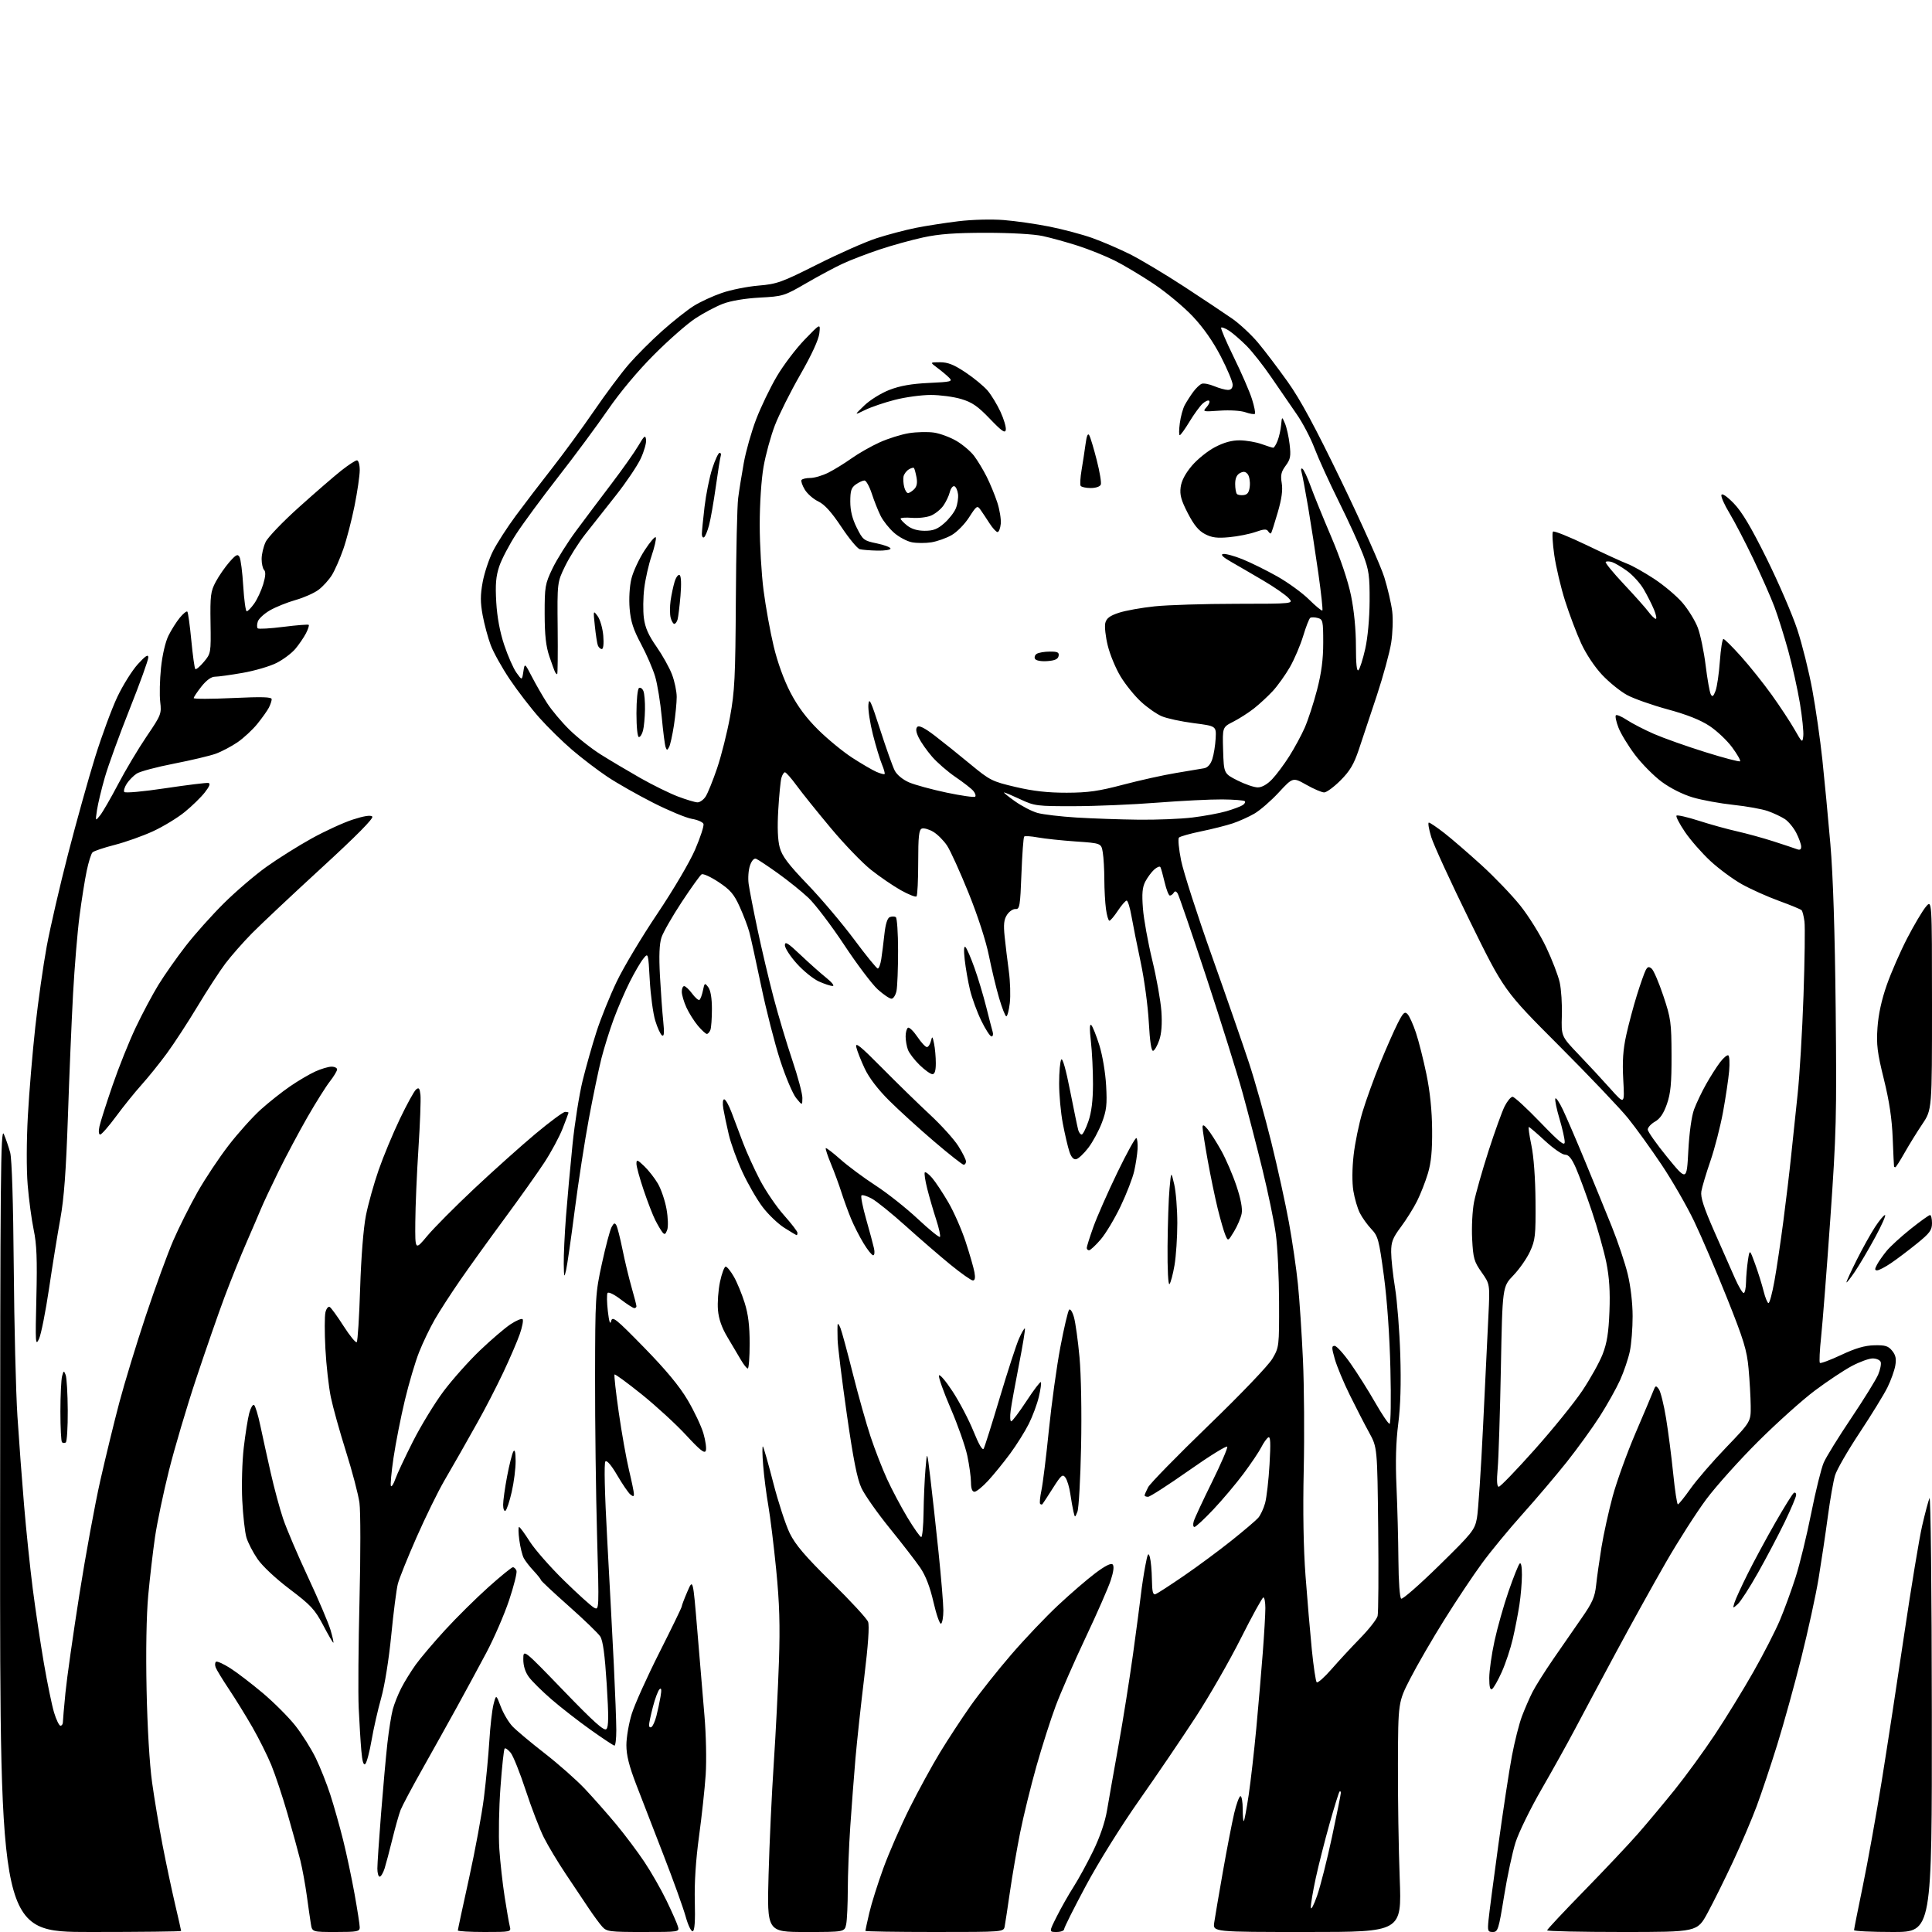 <?xml version="1.0" encoding="UTF-8" standalone="no"?>
<svg 
  version="1.1" 
  xmlns="http://www.w3.org/2000/svg" 
  xmlns:xlink="http://www.w3.org/1999/xlink" 
  xmlns:svg="http://www.w3.org/2000/svg"
  xmlns:rdf="http://www.w3.org/1999/02/22-rdf-syntax-ns#"
  xmlns:cc="http://creativecommons.org/ns#"
  xmlns:dc="http://purl.org/dc/elements/1.1/"
  viewBox="0 0 768 768"
  width="768"
  height="768"
>
<style>svg {background-color: white; }</style>"
<path stroke="none" fill="black" fill-rule="evenodd" d="M36.00,768.00C0.00,768.00 0.00,768.00 0.04,607.75C0.07,467.40 0.26,447.91 1.52,450.81C2.31,452.64 3.45,455.95 4.05,458.18C4.72,460.69 5.26,478.03 5.47,503.86C5.65,526.76 6.31,553.38 6.93,563.00C7.55,572.62 8.74,588.60 9.58,598.50C10.41,608.40 11.96,623.25 13.01,631.50C14.07,639.75 16.05,653.02 17.42,661.00C18.79,668.98 20.62,677.86 21.49,680.75C22.36,683.64 23.51,686.00 24.04,686.00C24.57,686.00 25.00,685.37 25.00,684.61C25.00,683.84 25.46,678.55 26.02,672.86C26.58,667.16 29.06,649.67 31.53,634.00C34.00,618.33 37.76,597.85 39.88,588.50C42.00,579.15 45.40,565.20 47.44,557.50C49.48,549.80 54.22,534.27 57.97,523.00C61.73,511.73 66.65,498.23 68.92,493.02C71.19,487.80 75.52,479.18 78.53,473.86C81.54,468.54 87.11,460.17 90.91,455.26C94.70,450.35 100.44,443.97 103.65,441.07C106.87,438.18 112.11,434.02 115.30,431.84C118.49,429.65 122.99,427.00 125.30,425.95C127.61,424.90 130.51,424.03 131.75,424.02C132.99,424.01 134.00,424.50 134.00,425.11C134.00,425.71 132.72,427.85 131.15,429.86C129.58,431.86 125.55,438.27 122.20,444.10C118.86,449.93 113.70,459.60 110.75,465.60C107.81,471.59 104.65,478.30 103.75,480.50C102.84,482.70 100.23,488.77 97.95,494.00C95.66,499.23 91.77,508.90 89.29,515.50C86.82,522.10 81.74,536.73 77.99,548.00C74.24,559.27 69.37,575.73 67.16,584.56C64.95,593.40 62.45,605.32 61.61,611.06C60.78,616.80 59.57,627.22 58.92,634.20C58.20,642.03 57.95,656.43 58.27,671.70C58.57,686.50 59.45,701.34 60.45,708.50C61.37,715.10 63.25,726.35 64.63,733.50C66.01,740.65 68.24,751.15 69.57,756.84C70.91,762.52 72.00,767.36 72.00,767.59C72.00,767.81 55.80,768.00 36.00,768.00zM133.55,768.00C124.09,768.00 124.09,768.00 123.57,764.75C123.28,762.96 122.55,757.90 121.95,753.50C121.35,749.10 120.19,742.80 119.38,739.50C118.56,736.20 116.28,727.89 114.30,721.03C112.32,714.17 109.41,705.42 107.83,701.59C106.25,697.76 102.87,691.00 100.32,686.56C97.77,682.13 93.59,675.35 91.02,671.50C88.45,667.65 86.06,663.73 85.72,662.78C85.37,661.84 85.45,660.84 85.90,660.56C86.34,660.29 88.86,661.43 91.49,663.10C94.12,664.76 99.95,669.23 104.45,673.01C108.95,676.80 114.80,682.67 117.45,686.04C120.11,689.42 123.73,695.18 125.51,698.84C127.29,702.50 129.91,709.10 131.33,713.50C132.75,717.90 135.04,726.00 136.41,731.50C137.78,737.00 139.82,746.64 140.95,752.92C142.08,759.21 143.00,765.17 143.00,766.17C143.00,767.81 142.03,768.00 133.55,768.00zM192.61,768.00C186.77,768.00 182.00,767.72 182.00,767.38C182.00,767.05 184.00,757.71 186.45,746.63C188.89,735.56 191.56,721.10 192.38,714.50C193.20,707.90 194.16,697.77 194.52,692.00C194.87,686.23 195.62,679.70 196.18,677.51C197.21,673.52 197.21,673.52 199.07,678.41C200.09,681.11 202.18,684.63 203.71,686.25C205.25,687.87 211.00,692.69 216.50,696.96C222.00,701.24 229.21,707.60 232.52,711.12C235.83,714.63 241.39,720.93 244.89,725.13C248.38,729.33 253.45,736.08 256.15,740.13C258.86,744.18 262.81,751.10 264.94,755.50C267.07,759.90 269.11,764.51 269.47,765.75C270.13,768.00 270.13,768.00 255.72,768.00C242.34,768.00 241.17,767.85 239.41,765.90C238.36,764.74 235.93,761.43 234.00,758.54C232.08,755.64 227.97,749.50 224.87,744.89C221.78,740.28 217.87,733.76 216.18,730.40C214.50,727.05 211.25,718.61 208.97,711.65C206.69,704.69 204.00,697.99 203.00,696.75C201.99,695.51 200.91,694.76 200.60,695.07C200.28,695.39 199.53,702.36 198.94,710.57C198.34,718.78 198.14,729.77 198.49,735.00C198.84,740.23 199.79,748.77 200.60,753.98C201.41,759.20 202.33,764.48 202.65,765.73C203.21,767.98 203.14,768.00 192.61,768.00zM275.39,767.70C274.77,767.91 273.52,765.34 272.54,761.79C271.57,758.33 267.64,747.40 263.79,737.50C259.94,727.60 255.04,714.94 252.90,709.36C250.07,702.00 249.00,697.71 249.00,693.72C249.00,690.69 249.95,685.13 251.11,681.36C252.27,677.58 257.22,666.59 262.11,656.92C267.00,647.24 271.00,639.00 271.00,638.60C271.00,638.20 272.01,635.54 273.24,632.69C275.47,627.50 275.47,627.50 277.18,648.00C278.11,659.27 279.40,674.58 280.03,682.00C280.68,689.51 280.89,699.94 280.52,705.50C280.15,711.00 278.96,722.02 277.87,730.00C276.58,739.45 276.00,748.48 276.20,755.92C276.40,763.63 276.14,767.45 275.39,767.70zM320.32,768.00C304.89,768.00 304.89,768.00 305.52,745.25C305.86,732.74 306.79,712.83 307.58,701.00C308.36,689.17 309.29,670.95 309.64,660.50C310.12,646.05 309.86,637.31 308.55,624.02C307.60,614.40 306.19,602.93 305.42,598.52C304.64,594.11 303.72,586.90 303.37,582.50C303.01,578.10 302.97,574.73 303.27,575.00C303.56,575.27 305.42,581.80 307.40,589.50C309.38,597.20 312.33,606.20 313.94,609.50C316.20,614.10 320.06,618.62 330.53,628.93C338.04,636.31 344.58,643.40 345.07,644.68C345.65,646.21 345.12,653.87 343.55,666.76C342.23,677.62 340.66,692.12 340.06,699.00C339.47,705.88 338.54,718.02 338.00,726.00C337.46,733.98 337.02,745.28 337.01,751.12C337.00,756.97 336.72,763.16 336.38,764.88C335.75,768.00 335.75,768.00 320.32,768.00zM371.48,768.00C356.37,768.00 344.00,767.80 344.00,767.56C344.00,767.32 344.70,764.09 345.56,760.39C346.42,756.68 348.95,748.67 351.17,742.58C353.40,736.48 358.06,725.80 361.54,718.83C365.02,711.86 370.49,701.86 373.68,696.61C376.88,691.35 382.35,683.02 385.82,678.09C389.30,673.16 396.54,664.04 401.90,657.82C407.26,651.59 415.67,642.74 420.58,638.15C425.48,633.56 432.16,627.80 435.41,625.36C439.26,622.46 441.65,621.25 442.29,621.89C442.93,622.53 442.67,624.72 441.54,628.19C440.58,631.11 436.08,641.38 431.53,651.00C426.98,660.62 421.64,672.83 419.66,678.12C417.68,683.41 414.23,694.21 411.99,702.12C409.76,710.03 406.84,721.90 405.52,728.50C404.21,735.10 402.38,745.67 401.47,752.00C400.55,758.33 399.62,764.51 399.38,765.75C398.96,768.00 398.96,768.00 371.48,768.00zM419.99,768.00C416.97,768.00 416.97,768.00 420.12,761.75C421.85,758.31 424.85,753.02 426.79,750.00C428.72,746.98 432.22,740.57 434.56,735.76C437.22,730.30 439.27,724.30 440.04,719.76C440.71,715.77 442.76,704.17 444.59,694.00C446.42,683.83 449.03,667.40 450.40,657.50C451.77,647.60 453.16,637.02 453.51,634.00C453.85,630.98 454.64,625.80 455.26,622.50C456.19,617.52 456.50,616.92 457.09,619.00C457.48,620.38 457.85,624.36 457.90,627.86C457.98,632.87 458.30,634.10 459.40,633.68C460.17,633.38 465.23,630.10 470.65,626.38C476.07,622.67 484.55,616.39 489.50,612.44C494.45,608.49 499.24,604.41 500.15,603.38C501.06,602.34 502.30,599.70 502.90,597.50C503.50,595.30 504.30,588.37 504.66,582.09C505.16,573.50 505.03,570.86 504.15,571.40C503.51,571.80 502.26,573.56 501.38,575.31C500.49,577.07 497.32,581.78 494.34,585.78C491.35,589.79 485.95,596.20 482.33,600.03C478.72,603.86 475.33,607.00 474.81,607.00C474.29,607.00 474.16,605.99 474.53,604.75C474.89,603.51 478.12,596.57 481.70,589.32C485.28,582.07 488.05,575.67 487.86,575.10C487.66,574.53 480.80,578.77 472.62,584.53C464.43,590.29 457.12,595.00 456.37,595.00C455.61,595.00 455.00,594.75 455.00,594.45C455.00,594.15 455.63,592.69 456.40,591.20C457.16,589.72 467.98,578.66 480.43,566.62C493.30,554.19 504.24,542.75 505.78,540.12C508.47,535.54 508.50,535.33 508.45,517.50C508.42,507.60 507.84,495.45 507.15,490.50C506.47,485.55 504.09,474.07 501.87,465.00C499.65,455.93 496.09,442.20 493.97,434.50C491.85,426.80 485.36,406.10 479.56,388.50C473.75,370.90 468.60,355.89 468.12,355.14C467.51,354.20 467.04,354.12 466.57,354.89C466.19,355.50 465.50,356.00 465.04,356.00C464.58,356.00 463.65,353.64 462.97,350.75C462.29,347.86 461.53,345.13 461.27,344.68C461.01,344.24 459.90,344.69 458.80,345.68C457.70,346.68 456.11,348.83 455.27,350.45C454.10,352.71 453.88,355.24 454.33,361.09C454.65,365.32 456.32,374.56 458.03,381.64C459.75,388.71 461.38,397.88 461.67,402.00C462.01,406.94 461.73,410.84 460.84,413.42C460.10,415.58 459.01,417.51 458.41,417.71C457.68,417.94 457.09,414.11 456.66,406.28C456.30,399.80 454.85,389.10 453.44,382.50C452.04,375.90 450.39,367.69 449.79,364.25C449.19,360.81 448.33,358.00 447.87,358.00C447.41,358.00 445.84,359.80 444.38,362.00C442.93,364.20 441.41,366.00 441.00,366.00C440.60,366.00 439.99,363.91 439.64,361.36C439.29,358.81 439.00,353.52 438.99,349.61C438.98,345.70 438.71,340.86 438.37,338.85C437.77,335.20 437.77,335.20 427.64,334.50C422.06,334.11 415.29,333.39 412.59,332.90C409.89,332.40 407.43,332.24 407.13,332.54C406.83,332.84 406.34,339.48 406.04,347.29C405.55,360.16 405.33,361.49 403.71,361.35C402.72,361.27 401.19,362.30 400.31,363.64C399.08,365.53 398.86,367.47 399.36,372.29C399.71,375.71 400.46,381.88 401.02,386.00C401.58,390.12 401.76,395.86 401.41,398.75C401.06,401.64 400.44,404.00 400.03,404.00C399.62,404.00 398.33,400.74 397.16,396.75C395.98,392.76 394.17,385.18 393.11,379.91C391.97,374.19 388.73,364.17 385.07,355.09C381.69,346.71 377.83,338.19 376.48,336.15C375.13,334.12 372.65,331.63 370.96,330.64C369.28,329.64 367.24,329.08 366.45,329.38C365.29,329.83 365.00,332.49 365.00,342.80C365.00,349.88 364.70,355.97 364.33,356.33C363.97,356.70 361.15,355.59 358.08,353.87C355.01,352.14 349.68,348.50 346.24,345.77C342.80,343.04 335.59,335.57 330.24,329.15C324.88,322.74 318.77,315.14 316.66,312.25C314.55,309.36 312.47,307.00 312.03,307.00C311.59,307.00 310.95,308.01 310.61,309.25C310.27,310.49 309.71,316.23 309.37,322.00C308.96,328.93 309.16,334.00 309.96,336.90C310.90,340.34 313.32,343.55 321.04,351.59C326.47,357.24 334.78,367.07 339.52,373.43C344.25,379.80 348.48,385.00 348.93,385.00C349.38,385.00 350.00,383.31 350.32,381.25C350.64,379.19 351.20,374.71 351.57,371.31C352.01,367.27 352.76,364.92 353.71,364.56C354.52,364.25 355.59,364.25 356.09,364.56C356.59,364.87 357.00,370.89 357.00,377.93C357.00,384.98 356.72,392.16 356.38,393.87C356.03,395.59 355.13,397.00 354.38,397.00C353.62,397.00 351.17,395.34 348.92,393.31C346.68,391.28 340.65,383.30 335.54,375.56C330.42,367.83 324.04,359.44 321.37,356.91C318.69,354.39 313.21,349.98 309.19,347.11C305.17,344.24 301.29,341.66 300.56,341.38C299.74,341.07 298.82,342.09 298.13,344.06C297.52,345.82 297.28,349.11 297.60,351.38C297.91,353.64 299.50,361.80 301.13,369.50C302.75,377.20 305.62,389.35 307.50,396.50C309.38,403.65 312.74,414.88 314.96,421.45C317.18,428.03 318.98,434.78 318.96,436.45C318.93,439.50 318.93,439.50 316.49,436.51C315.15,434.87 312.29,428.12 310.14,421.51C307.99,414.91 304.59,401.62 302.59,392.00C300.58,382.38 298.46,372.70 297.86,370.50C297.27,368.30 295.55,363.78 294.04,360.45C291.78,355.45 290.33,353.75 285.65,350.64C282.54,348.58 279.50,347.19 278.90,347.56C278.30,347.93 274.75,352.89 271.00,358.57C267.25,364.26 263.63,370.59 262.95,372.64C262.10,375.22 261.91,379.92 262.34,387.94C262.69,394.30 263.27,402.38 263.64,405.90C264.12,410.54 264.00,412.12 263.18,411.61C262.56,411.23 261.34,408.57 260.47,405.71C259.60,402.84 258.62,395.59 258.29,389.59C257.68,378.67 257.68,378.67 255.73,381.09C254.65,382.41 252.22,386.58 250.33,390.34C248.43,394.11 245.56,400.76 243.95,405.13C242.34,409.49 240.14,416.54 239.06,420.78C237.99,425.03 235.74,435.77 234.09,444.66C232.43,453.55 229.89,469.97 228.45,481.16C227.01,492.35 225.46,503.07 225.01,505.00C224.29,508.12 224.19,507.84 224.10,502.40C224.05,499.04 224.45,490.49 225.00,483.40C225.55,476.30 226.71,463.52 227.58,455.00C228.45,446.48 230.27,435.00 231.62,429.50C232.98,424.00 235.47,415.23 237.16,410.00C238.85,404.77 242.43,395.90 245.12,390.27C247.80,384.64 255.08,372.47 261.30,363.22C267.79,353.54 274.19,342.67 276.37,337.61C278.44,332.77 279.92,328.23 279.64,327.51C279.37,326.79 277.27,325.88 274.99,325.50C272.72,325.11 265.79,322.23 259.60,319.09C253.41,315.95 245.24,311.31 241.43,308.76C237.62,306.22 231.35,301.44 227.50,298.15C223.65,294.86 217.76,289.09 214.42,285.33C211.07,281.57 205.79,274.72 202.68,270.10C199.57,265.48 196.14,259.32 195.05,256.41C193.96,253.50 192.53,248.16 191.86,244.56C190.92,239.42 190.92,236.57 191.87,231.38C192.55,227.74 194.38,222.21 195.96,219.09C197.53,215.97 201.63,209.61 205.07,204.96C208.51,200.31 215.03,191.78 219.56,186.00C224.09,180.22 231.55,170.02 236.15,163.31C240.74,156.61 246.96,148.28 249.96,144.81C252.96,141.34 258.93,135.37 263.23,131.54C267.52,127.71 273.17,123.24 275.77,121.61C278.37,119.98 283.43,117.65 287.00,116.43C290.57,115.20 297.10,113.90 301.50,113.53C308.89,112.91 310.69,112.26 325.00,105.06C333.52,100.77 344.10,96.10 348.50,94.68C352.90,93.26 359.88,91.42 364.00,90.59C368.12,89.77 375.76,88.58 380.97,87.95C386.37,87.29 394.10,87.09 398.97,87.47C403.66,87.84 411.88,89.02 417.23,90.09C422.59,91.16 430.24,93.20 434.23,94.62C438.23,96.05 444.96,98.95 449.19,101.06C453.41,103.18 463.09,108.97 470.69,113.92C478.28,118.88 486.93,124.64 489.90,126.72C492.86,128.80 497.45,133.08 500.09,136.23C502.73,139.38 508.02,146.36 511.85,151.73C516.93,158.84 522.76,169.66 533.32,191.50C541.30,208.00 548.93,225.10 550.29,229.50C551.65,233.90 553.06,240.00 553.43,243.06C553.80,246.13 553.61,251.75 553.01,255.56C552.41,259.38 549.84,268.80 547.30,276.50C544.75,284.20 541.54,293.87 540.15,297.98C538.18,303.84 536.59,306.51 532.86,310.23C530.24,312.86 527.32,315.00 526.38,315.00C525.43,315.00 522.25,313.64 519.30,311.97C513.94,308.95 513.94,308.95 508.32,315.02C505.23,318.36 500.85,322.15 498.60,323.45C496.34,324.75 492.46,326.50 489.97,327.32C487.47,328.15 481.85,329.57 477.47,330.47C473.08,331.37 469.12,332.49 468.66,332.95C468.20,333.40 468.59,337.53 469.52,342.11C470.46,346.69 475.94,363.73 481.72,379.97C487.49,396.21 494.14,415.35 496.49,422.50C498.85,429.65 502.83,443.82 505.35,454.00C507.87,464.18 511.03,478.57 512.38,486.00C513.73,493.43 515.34,504.45 515.95,510.50C516.57,516.55 517.46,530.05 517.94,540.50C518.42,550.95 518.56,570.74 518.25,584.47C517.89,600.65 518.14,615.45 518.97,626.47C519.67,635.84 520.80,649.02 521.47,655.77C522.15,662.51 523.02,668.35 523.41,668.74C523.80,669.13 526.46,666.78 529.31,663.51C532.16,660.24 537.32,654.67 540.77,651.14C544.21,647.61 547.29,643.67 547.62,642.39C547.94,641.10 548.05,625.49 547.85,607.71C547.50,575.37 547.50,575.37 544.24,569.44C542.44,566.17 538.98,559.45 536.54,554.50C534.10,549.55 531.43,543.14 530.61,540.25C529.32,535.75 529.31,535.00 530.53,535.00C531.31,535.00 534.15,538.14 536.84,541.97C539.54,545.81 543.94,552.78 546.62,557.47C549.30,562.16 551.89,565.99 552.37,566.00C552.86,566.00 553.01,556.34 552.71,544.25C552.39,530.77 551.39,516.63 550.10,507.06C548.17,492.77 547.80,491.38 545.12,488.56C543.53,486.87 541.47,484.00 540.55,482.17C539.63,480.35 538.47,476.40 537.98,473.40C537.45,470.09 537.48,464.51 538.08,459.22C538.61,454.43 540.21,446.68 541.62,442.00C543.03,437.32 546.16,428.67 548.56,422.78C550.97,416.88 554.12,409.73 555.55,406.90C557.76,402.54 558.38,401.95 559.51,403.12C560.25,403.88 561.76,407.21 562.86,410.53C563.97,413.84 565.84,421.27 567.03,427.03C568.45,433.89 569.23,441.46 569.29,449.00C569.37,457.38 568.91,462.12 567.61,466.46C566.63,469.73 564.69,474.68 563.30,477.46C561.91,480.23 559.03,484.84 556.89,487.71C553.63,492.07 553.00,493.69 553.01,497.71C553.01,500.34 553.71,506.77 554.56,512.00C555.40,517.23 556.34,529.15 556.63,538.50C556.99,549.92 556.73,558.94 555.82,566.00C554.90,573.18 554.68,581.09 555.13,591.00C555.48,598.98 555.83,612.11 555.89,620.19C555.95,628.76 556.42,635.14 557.00,635.50C557.55,635.84 564.33,629.90 572.08,622.30C585.33,609.31 586.22,608.19 587.10,603.49C587.61,600.75 588.71,584.33 589.54,567.00C590.37,549.67 591.33,529.87 591.67,522.98C592.28,510.46 592.28,510.46 588.96,505.75C585.97,501.51 585.60,500.19 585.20,492.50C584.95,487.80 585.29,481.20 585.95,477.83C586.62,474.45 589.20,465.35 591.69,457.59C594.19,449.84 597.09,441.81 598.13,439.75C599.18,437.69 600.59,435.99 601.27,435.99C601.95,435.98 606.89,440.53 612.25,446.09C620.01,454.14 622.00,455.74 622.00,453.96C622.00,452.72 621.07,448.60 619.94,444.79C618.80,440.99 618.05,437.35 618.26,436.72C618.47,436.08 619.85,438.11 621.32,441.22C622.79,444.33 626.75,453.54 630.12,461.69C633.49,469.83 638.24,481.45 640.68,487.50C643.12,493.55 645.99,502.10 647.05,506.50C648.20,511.24 648.99,518.04 648.99,523.20C649.00,527.99 648.50,534.29 647.88,537.20C647.26,540.12 645.52,545.25 644.01,548.61C642.49,551.96 638.84,558.49 635.88,563.11C632.92,567.72 627.02,575.87 622.77,581.22C618.52,586.56 610.64,595.84 605.27,601.83C599.90,607.82 592.64,616.61 589.16,621.37C585.67,626.12 578.91,636.25 574.14,643.89C569.37,651.52 563.29,662.01 560.63,667.20C555.79,676.62 555.79,676.62 555.70,701.06C555.65,714.50 555.96,735.06 556.41,746.75C557.21,768.00 557.21,768.00 519.67,768.00C482.13,768.00 482.13,768.00 482.67,764.25C482.97,762.19 484.52,753.08 486.12,744.00C487.72,734.92 489.75,724.46 490.62,720.75C491.50,717.04 492.62,714.00 493.11,714.00C493.60,714.00 494.00,716.32 494.00,719.17C494.00,722.01 494.20,724.13 494.45,723.89C494.69,723.64 495.56,718.96 496.38,713.47C497.19,707.99 498.55,696.08 499.40,687.00C500.25,677.92 501.40,664.42 501.97,657.00C502.54,649.58 503.00,641.59 503.00,639.25C503.00,636.91 502.65,635.00 502.22,635.00C501.79,635.00 497.77,642.31 493.27,651.25C488.78,660.19 480.69,674.28 475.30,682.56C469.91,690.84 459.83,705.69 452.89,715.56C445.67,725.82 436.58,740.40 431.64,749.64C426.89,758.51 423.00,766.27 423.00,766.89C423.00,767.50 421.64,768.00 419.99,768.00zM593.42,768.00C591.43,768.00 591.28,767.60 591.71,763.25C591.96,760.64 593.71,747.25 595.60,733.50C597.49,719.75 599.92,703.77 601.01,698.00C602.10,692.23 603.91,685.08 605.04,682.13C606.17,679.17 608.03,674.89 609.18,672.63C610.32,670.36 614.05,664.45 617.45,659.50C620.86,654.55 625.94,647.20 628.76,643.16C632.99,637.10 633.98,634.83 634.48,630.16C634.81,627.05 635.77,620.23 636.62,615.00C637.47,609.77 639.48,600.67 641.08,594.76C642.69,588.85 646.75,577.60 650.11,569.76C653.47,561.92 656.66,554.38 657.19,553.00C658.07,550.70 658.25,550.64 659.42,552.23C660.11,553.18 661.40,558.35 662.28,563.73C663.16,569.10 664.44,579.01 665.12,585.75C665.80,592.49 666.64,598.00 666.98,598.00C667.33,598.00 669.58,595.20 671.99,591.79C674.40,588.37 680.79,580.97 686.19,575.36C696.00,565.14 696.00,565.14 695.93,558.82C695.89,555.34 695.51,548.67 695.08,544.00C694.42,536.72 693.19,532.70 686.52,516.00C682.23,505.27 676.36,491.55 673.46,485.50C670.57,479.45 664.74,469.32 660.51,463.00C656.28,456.68 650.27,448.35 647.16,444.50C644.05,440.65 631.70,427.67 619.71,415.66C597.90,393.82 597.90,393.82 584.30,366.16C576.82,350.95 569.91,335.91 568.94,332.75C567.98,329.59 567.55,327.00 568.00,327.00C568.45,327.00 571.22,328.88 574.16,331.17C577.10,333.46 583.74,339.20 588.93,343.92C594.11,348.64 601.05,355.88 604.34,360.00C607.64,364.12 612.26,371.55 614.61,376.50C616.96,381.45 619.39,387.75 620.00,390.50C620.62,393.25 621.00,399.20 620.86,403.72C620.61,411.94 620.61,411.94 627.58,419.22C631.41,423.22 637.08,429.34 640.18,432.82C645.82,439.14 645.82,439.14 645.27,429.23C644.87,421.83 645.17,417.32 646.47,411.41C647.43,407.06 649.35,399.90 650.72,395.50C652.10,391.10 653.65,386.68 654.18,385.69C654.94,384.25 655.44,384.12 656.56,385.05C657.34,385.70 659.43,390.56 661.20,395.86C664.20,404.84 664.42,406.45 664.46,419.50C664.49,430.67 664.12,434.58 662.63,438.86C661.32,442.62 659.90,444.72 657.89,445.86C656.31,446.76 655.01,448.18 655.01,449.00C655.00,449.83 658.49,454.77 662.75,459.99C670.50,469.47 670.50,469.47 671.13,457.48C671.51,450.31 672.43,443.70 673.42,441.01C674.34,438.54 676.48,434.04 678.19,431.01C679.89,427.98 682.40,424.04 683.76,422.26C685.11,420.48 686.59,419.25 687.04,419.52C687.49,419.80 687.63,422.61 687.36,425.76C687.08,428.92 685.99,436.23 684.94,442.00C683.88,447.77 681.62,456.55 679.92,461.50C678.21,466.45 676.59,471.89 676.31,473.60C675.94,475.91 677.26,479.98 681.49,489.60C684.62,496.69 688.32,505.09 689.72,508.25C691.13,511.41 692.66,514.00 693.14,514.00C693.61,514.00 694.03,512.09 694.07,509.75C694.11,507.41 694.46,503.48 694.83,501.00C695.52,496.50 695.52,496.50 697.70,502.50C698.90,505.80 700.41,510.64 701.06,513.25C701.71,515.86 702.59,518.00 703.01,518.00C703.44,518.00 704.50,514.06 705.36,509.25C706.23,504.44 707.82,493.75 708.90,485.50C709.99,477.25 711.38,465.55 712.00,459.50C712.61,453.45 713.77,442.43 714.58,435.00C715.38,427.57 716.43,409.94 716.92,395.81C717.40,381.68 717.58,368.41 717.30,366.31C717.03,364.21 716.52,362.19 716.16,361.82C715.80,361.45 711.75,359.78 707.17,358.11C702.58,356.44 695.95,353.47 692.43,351.50C688.90,349.53 683.27,345.37 679.91,342.26C676.55,339.15 672.01,333.96 669.81,330.73C667.62,327.49 666.10,324.57 666.44,324.23C666.78,323.89 670.76,324.80 675.28,326.25C679.80,327.71 686.65,329.61 690.50,330.47C694.35,331.34 700.88,333.13 705.00,334.46C709.12,335.79 713.29,337.17 714.25,337.54C715.48,338.01 716.00,337.73 716.00,336.57C716.00,335.66 715.13,333.21 714.06,331.11C712.99,329.02 710.93,326.53 709.49,325.58C708.04,324.64 705.02,323.21 702.76,322.42C700.51,321.62 694.36,320.51 689.08,319.95C683.81,319.39 676.53,318.06 672.90,316.98C668.93,315.81 664.00,313.33 660.54,310.77C657.38,308.43 652.59,303.58 649.90,300.01C647.21,296.43 644.26,291.58 643.36,289.23C642.45,286.88 641.99,284.67 642.34,284.33C642.68,283.99 644.67,284.84 646.75,286.22C648.84,287.60 653.69,290.10 657.52,291.77C661.36,293.44 670.50,296.68 677.84,298.97C685.18,301.27 691.42,302.91 691.71,302.62C692.00,302.33 690.60,299.86 688.59,297.13C686.59,294.39 682.54,290.56 679.60,288.61C675.97,286.20 670.61,284.07 662.91,281.98C656.68,280.28 649.42,277.72 646.78,276.28C644.14,274.85 639.70,271.26 636.92,268.32C633.92,265.15 630.50,260.01 628.53,255.73C626.71,251.75 623.84,244.18 622.16,238.89C620.47,233.61 618.54,225.41 617.85,220.67C617.17,215.93 616.94,211.73 617.34,211.33C617.74,210.93 623.79,213.36 630.79,216.73C637.78,220.10 645.03,223.43 646.91,224.12C648.78,224.81 653.52,227.47 657.44,230.03C661.36,232.59 666.47,236.89 668.79,239.59C671.11,242.29 673.86,246.76 674.90,249.52C675.94,252.27 677.35,259.02 678.02,264.52C678.70,270.01 679.61,275.18 680.06,276.00C680.68,277.17 681.10,276.87 681.95,274.63C682.55,273.06 683.32,267.77 683.67,262.88C684.02,258.00 684.65,254.00 685.09,254.00C685.52,254.00 688.68,257.14 692.12,260.98C695.56,264.82 701.04,271.68 704.30,276.23C707.56,280.78 711.64,286.98 713.37,290.00C716.39,295.31 716.51,295.40 716.83,292.58C717.02,290.98 716.41,285.13 715.50,279.58C714.58,274.04 712.49,264.65 710.86,258.71C709.22,252.78 706.75,244.90 705.36,241.21C703.98,237.52 700.20,228.97 696.98,222.22C693.75,215.47 689.47,207.25 687.48,203.96C685.48,200.67 684.04,197.42 684.29,196.74C684.56,195.99 686.50,197.31 689.22,200.11C692.45,203.44 696.10,209.57 702.31,222.11C707.04,231.68 712.51,244.34 714.45,250.25C716.40,256.16 719.09,266.96 720.43,274.25C721.78,281.54 723.57,294.02 724.42,302.00C725.27,309.98 726.70,325.05 727.60,335.50C728.68,348.09 729.39,370.19 729.71,401.00C730.14,443.77 729.97,450.46 727.58,484.50C726.15,504.85 724.51,525.93 723.93,531.35C723.35,536.78 723.13,541.46 723.43,541.77C723.74,542.07 727.55,540.65 731.90,538.61C737.62,535.92 741.28,534.86 745.06,534.77C749.41,534.67 750.62,535.04 752.17,536.96C753.58,538.70 753.88,540.16 753.40,542.89C753.05,544.87 751.65,548.75 750.30,551.50C748.95,554.25 743.98,562.34 739.26,569.48C734.53,576.61 730.12,584.26 729.46,586.48C728.79,588.69 727.49,596.12 726.57,603.00C725.65,609.88 724.00,620.90 722.91,627.50C721.82,634.10 718.73,648.27 716.04,659.00C713.35,669.73 709.06,685.25 706.49,693.50C703.93,701.75 700.24,712.77 698.30,718.00C696.35,723.23 692.09,733.21 688.83,740.18C685.56,747.16 681.04,756.27 678.78,760.43C674.67,768.00 674.67,768.00 644.83,768.00C628.43,768.00 615.00,767.70 615.00,767.34C615.00,766.98 621.64,759.89 629.75,751.59C637.86,743.29 647.45,733.12 651.06,729.00C654.67,724.88 661.25,717.00 665.69,711.50C670.12,706.00 677.33,696.10 681.71,689.50C686.09,682.90 692.96,671.71 696.98,664.63C701.00,657.56 705.76,648.28 707.55,644.02C709.35,639.75 712.17,632.04 713.81,626.88C715.46,621.72 718.24,610.30 719.99,601.50C721.74,592.70 723.98,583.66 724.96,581.41C725.94,579.16 730.87,571.18 735.92,563.68C740.96,556.17 745.77,548.40 746.61,546.40C747.44,544.40 747.89,542.14 747.59,541.38C747.30,540.62 745.87,540.00 744.42,540.00C742.97,540.00 739.23,541.36 736.11,543.02C732.99,544.68 726.40,549.06 721.47,552.75C716.54,556.43 706.39,565.54 698.92,572.97C691.45,580.41 682.16,590.77 678.26,596.00C674.37,601.23 667.17,612.48 662.26,621.00C657.35,629.52 648.37,645.73 642.31,657.00C636.24,668.27 628.91,682.00 626.00,687.50C623.10,693.00 617.12,703.74 612.72,711.37C608.32,719.00 603.70,728.45 602.46,732.37C601.21,736.29 599.16,745.91 597.89,753.75C595.75,767.00 595.44,768.00 593.42,768.00zM752.50,768.00C743.98,768.00 737.00,767.66 737.01,767.25C737.02,766.84 738.60,758.85 740.54,749.50C742.47,740.15 745.83,721.48 748.01,708.00C750.18,694.52 754.22,668.20 756.98,649.50C759.75,630.80 762.94,611.45 764.09,606.50C765.23,601.55 766.55,596.60 767.01,595.50C767.48,594.39 767.89,632.30 767.93,680.75C768.00,768.00 768.00,768.00 752.50,768.00zM523.56,753.61C524.88,749.82 527.55,739.31 529.48,730.24C531.42,721.18 533.00,713.29 533.00,712.71C533.00,712.14 532.77,711.90 532.49,712.18C532.21,712.46 530.43,718.17 528.54,724.87C526.65,731.56 524.18,741.30 523.05,746.50C521.92,751.71 521.03,756.99 521.07,758.23C521.12,759.48 522.23,757.40 523.56,753.61zM150.92,746.00C150.42,746.00 150.00,744.54 150.01,742.75C150.01,740.96 150.67,731.17 151.47,721.00C152.27,710.83 153.41,698.23 153.99,693.00C154.58,687.77 155.55,681.71 156.13,679.52C156.72,677.33 158.24,673.50 159.52,671.02C160.79,668.53 163.38,664.35 165.26,661.72C167.15,659.09 172.40,652.90 176.93,647.96C181.46,643.01 189.18,635.38 194.08,630.98C198.98,626.59 203.39,623.00 203.88,623.00C204.38,623.00 205.02,623.62 205.31,624.38C205.60,625.13 204.28,630.42 202.37,636.13C200.46,641.83 196.39,651.23 193.32,657.00C190.25,662.77 185.01,672.45 181.68,678.50C178.35,684.55 172.20,695.58 168.02,703.00C163.83,710.42 159.89,717.85 159.24,719.50C158.60,721.15 157.14,726.33 155.99,731.00C154.85,735.67 153.44,740.96 152.88,742.75C152.31,744.54 151.43,746.00 150.92,746.00zM145.23,701.17C144.50,701.90 144.01,700.28 143.63,695.86C143.32,692.36 142.86,684.77 142.59,679.00C142.32,673.23 142.47,653.88 142.91,636.00C143.36,618.12 143.35,600.76 142.89,597.40C142.43,594.05 140.02,584.87 137.53,577.00C135.05,569.13 132.33,559.38 131.50,555.35C130.67,551.31 129.70,542.67 129.35,536.15C129.00,529.63 129.01,523.09 129.38,521.61C129.76,520.10 130.52,519.20 131.10,519.56C131.68,519.92 134.17,523.36 136.63,527.21C139.10,531.06 141.43,533.90 141.81,533.52C142.19,533.14 142.80,523.53 143.16,512.17C143.55,499.78 144.47,488.18 145.45,483.22C146.35,478.67 148.63,470.51 150.51,465.11C152.39,459.70 156.20,450.54 158.97,444.76C161.74,438.97 164.63,433.72 165.39,433.09C166.51,432.16 166.84,432.56 167.14,435.22C167.34,437.02 166.98,446.60 166.34,456.50C165.70,466.40 165.13,479.59 165.09,485.80C165.00,497.10 165.00,497.10 169.84,491.30C172.50,488.11 180.94,479.62 188.59,472.43C196.24,465.25 207.18,455.46 212.89,450.68C218.60,445.91 223.89,442.00 224.64,442.00C225.39,442.00 226.00,442.14 226.00,442.31C226.00,442.48 224.94,445.32 223.65,448.61C222.36,451.91 219.11,457.95 216.43,462.05C213.75,466.15 206.58,476.25 200.49,484.50C194.40,492.75 186.47,503.77 182.86,509.00C179.25,514.23 174.74,521.20 172.84,524.50C170.94,527.80 168.14,533.62 166.62,537.44C165.10,541.25 162.55,549.87 160.94,556.59C159.33,563.31 157.30,573.62 156.43,579.49C155.56,585.37 155.10,590.44 155.42,590.75C155.73,591.07 156.52,589.79 157.16,587.91C157.80,586.04 160.95,579.33 164.15,573.00C167.36,566.67 172.85,557.67 176.37,552.99C179.89,548.32 186.38,541.03 190.80,536.81C195.22,532.59 200.68,527.92 202.94,526.42C205.19,524.93 207.35,524.02 207.74,524.40C208.12,524.79 207.62,527.44 206.63,530.30C205.64,533.16 202.64,540.12 199.96,545.78C197.29,551.43 192.76,560.20 189.89,565.28C187.03,570.35 183.92,575.88 182.97,577.56C182.02,579.24 179.17,584.19 176.64,588.56C174.10,592.93 169.13,603.07 165.59,611.10C162.05,619.13 158.70,627.46 158.15,629.60C157.60,631.75 156.42,640.92 155.53,650.00C154.59,659.62 152.92,670.04 151.52,675.00C150.20,679.67 148.48,687.24 147.70,691.81C146.91,696.39 145.80,700.60 145.23,701.17zM244.25,693.91C243.84,693.87 239.58,691.04 234.78,687.63C229.98,684.22 223.01,678.79 219.28,675.57C215.55,672.35 211.49,668.34 210.25,666.66C208.78,664.66 208.01,662.21 208.02,659.56C208.03,655.50 208.03,655.50 223.95,672.00C236.13,684.62 240.15,688.23 241.05,687.33C241.95,686.45 241.98,682.18 241.18,669.50C240.43,657.72 239.68,652.16 238.60,650.51C237.76,649.23 232.11,643.78 226.04,638.40C219.97,633.02 215.00,628.36 215.00,628.06C214.99,627.75 213.71,626.13 212.15,624.46C210.58,622.80 208.81,620.51 208.21,619.39C207.61,618.26 206.81,615.02 206.43,612.17C206.05,609.33 206.01,607.00 206.34,607.00C206.67,607.00 208.57,609.59 210.57,612.75C212.57,615.91 218.69,622.89 224.17,628.25C229.64,633.61 235.03,638.48 236.15,639.08C238.17,640.16 238.17,640.10 237.34,610.33C236.88,593.92 236.52,565.65 236.55,547.50C236.60,515.53 236.68,514.12 239.28,502.23C240.75,495.48 242.47,488.99 243.10,487.82C244.01,486.12 244.40,485.97 245.02,487.09C245.44,487.87 246.54,492.19 247.45,496.69C248.36,501.20 249.98,507.95 251.05,511.69C252.12,515.43 253.00,518.83 253.00,519.25C253.00,519.66 252.61,520.00 252.14,520.00C251.67,520.00 249.22,518.42 246.70,516.50C244.13,514.53 241.85,513.43 241.51,513.99C241.17,514.53 241.23,517.79 241.63,521.24C242.12,525.45 242.55,526.74 242.93,525.17C243.45,523.07 244.73,524.10 256.05,535.67C264.71,544.54 270.05,550.97 273.33,556.50C275.93,560.90 278.77,566.89 279.62,569.80C280.47,572.72 280.90,575.83 280.56,576.71C280.09,577.93 278.23,576.45 272.76,570.52C268.81,566.23 260.88,558.95 255.15,554.33C249.41,549.72 244.53,546.14 244.29,546.38C244.05,546.62 244.81,553.42 245.97,561.50C247.13,569.58 248.96,579.86 250.03,584.34C251.11,588.83 251.99,593.12 251.99,593.87C252.00,594.96 251.70,594.99 250.54,594.04C249.74,593.37 247.40,589.94 245.34,586.42C243.02,582.45 241.23,580.37 240.66,580.94C240.08,581.52 240.36,593.43 241.39,612.19C242.31,628.86 243.49,651.27 244.02,662.00C244.54,672.73 244.98,684.31 244.99,687.75C244.99,691.19 244.66,693.96 244.25,693.91zM258.97,686.52C259.51,686.19 260.38,684.25 260.91,682.21C261.44,680.17 262.18,676.70 262.56,674.50C263.04,671.68 262.93,670.79 262.17,671.50C261.58,672.05 260.40,675.18 259.55,678.46C258.70,681.74 258.00,685.03 258.00,685.77C258.00,686.51 258.44,686.85 258.97,686.52zM593.12,671.42C592.35,671.90 592.00,670.55 592.00,667.04C592.00,664.25 592.94,657.63 594.09,652.32C595.24,647.02 597.75,638.14 599.67,632.59C601.59,627.04 603.58,622.07 604.08,621.55C604.64,620.97 605.00,622.72 604.99,626.05C604.99,629.05 604.53,634.42 603.98,638.00C603.43,641.58 602.25,647.65 601.35,651.50C600.46,655.35 598.49,661.25 596.99,664.61C595.48,667.98 593.74,671.04 593.12,671.42zM132.50,653.00C132.29,653.00 130.45,649.84 128.42,645.97C125.16,639.78 123.58,638.08 115.17,631.72C109.53,627.45 104.28,622.53 102.34,619.68C100.53,617.03 98.56,613.21 97.96,611.18C97.36,609.16 96.61,602.52 96.30,596.43C95.99,590.28 96.26,580.93 96.90,575.43C97.54,569.97 98.52,563.80 99.08,561.72C99.64,559.64 100.49,558.19 100.98,558.49C101.47,558.79 102.61,562.52 103.50,566.77C104.40,571.02 106.25,579.43 107.61,585.45C108.97,591.47 111.18,599.68 112.53,603.68C113.87,607.68 118.33,618.13 122.43,626.91C126.53,635.68 130.56,645.14 131.39,647.93C132.21,650.72 132.72,653.00 132.50,653.00zM374.09,645.44C373.59,645.75 372.24,641.92 371.09,636.94C369.69,630.83 367.96,626.34 365.80,623.18C364.04,620.61 358.59,613.55 353.68,607.50C348.77,601.45 343.71,594.25 342.43,591.50C340.72,587.82 339.18,580.04 336.60,562.00C334.67,548.52 333.03,535.25 332.96,532.50C332.88,529.75 332.89,527.05 332.97,526.50C333.06,525.95 333.56,526.59 334.10,527.93C334.63,529.26 336.85,537.43 339.02,546.08C341.20,554.74 344.38,566.02 346.09,571.16C347.80,576.30 350.75,583.88 352.64,588.00C354.52,592.12 358.17,598.99 360.73,603.25C363.30,607.51 365.76,611.00 366.20,611.00C366.64,611.00 367.06,606.61 367.13,601.25C367.20,595.89 367.54,588.12 367.89,584.00C368.51,576.50 368.51,576.50 369.83,587.50C370.56,593.55 372.02,606.82 373.08,616.99C374.13,627.17 375.00,637.60 375.00,640.19C375.00,642.77 374.59,645.13 374.09,645.44zM690.78,637.67C688.77,639.47 688.75,639.46 689.51,637.00C689.94,635.62 692.32,630.45 694.79,625.50C697.26,620.55 702.18,611.44 705.72,605.26C709.26,599.08 712.57,593.77 713.08,593.45C713.58,593.14 714.00,593.50 714.00,594.26C714.00,595.02 711.94,599.89 709.43,605.07C706.91,610.26 702.15,619.30 698.84,625.17C695.54,631.04 691.91,636.67 690.78,637.67zM428.29,600.94C427.31,603.38 427.31,603.38 426.73,600.94C426.41,599.60 425.84,596.38 425.46,593.80C425.09,591.21 424.22,588.32 423.53,587.38C422.42,585.85 421.87,586.31 418.52,591.58C416.45,594.84 414.59,597.69 414.38,597.92C414.17,598.15 413.77,598.10 413.48,597.81C413.19,597.53 413.42,595.09 413.99,592.40C414.56,589.70 415.89,578.91 416.95,568.42C418.01,557.93 420.06,543.08 421.52,535.42C422.97,527.76 424.54,521.11 425.00,520.63C425.46,520.15 426.33,521.50 426.92,523.63C427.52,525.76 428.51,532.90 429.12,539.50C429.76,546.43 430.03,561.42 429.75,575.00C429.49,587.92 428.83,599.60 428.29,600.94zM200.92,600.55C200.42,600.86 200.00,599.79 200.00,598.17C200.00,596.55 200.71,591.46 201.58,586.87C202.45,582.28 203.57,577.84 204.05,577.01C204.65,576.00 204.95,577.24 204.97,580.80C204.99,583.72 204.29,589.23 203.42,593.04C202.55,596.86 201.43,600.23 200.92,600.55zM387.37,593.00C386.46,593.00 385.99,591.75 385.98,589.25C385.97,587.19 385.31,582.42 384.52,578.66C383.72,574.90 380.76,566.48 377.94,559.95C375.12,553.42 373.01,547.50 373.25,546.79C373.49,546.08 375.94,548.94 378.69,553.14C381.43,557.33 385.17,564.47 386.99,568.99C389.12,574.26 390.57,576.72 391.04,575.85C391.45,575.11 394.33,565.96 397.45,555.51C400.57,545.07 404.00,534.54 405.07,532.11C406.15,529.68 407.20,527.87 407.41,528.10C407.62,528.32 406.56,534.80 405.05,542.50C403.54,550.20 402.06,558.41 401.75,560.75C401.44,563.09 401.54,565.00 401.97,565.00C402.40,565.00 405.12,561.39 408.02,556.98C410.91,552.56 413.50,549.16 413.75,549.42C414.01,549.68 413.66,552.28 412.97,555.20C412.29,558.11 410.48,562.98 408.97,566.00C407.46,569.02 404.11,574.36 401.54,577.85C398.96,581.34 395.03,586.18 392.80,588.60C390.57,591.02 388.13,593.00 387.37,593.00zM595.80,591.00C596.40,591.00 602.80,584.36 610.03,576.25C617.27,568.14 625.79,557.61 628.98,552.85C632.17,548.08 635.81,541.56 637.06,538.35C638.79,533.91 639.45,529.81 639.78,521.32C640.09,513.31 639.73,507.79 638.53,501.82C637.60,497.25 635.02,488.10 632.79,481.50C630.57,474.90 627.70,467.14 626.43,464.25C624.75,460.44 623.56,459.00 622.11,459.00C621.01,459.00 617.44,456.52 614.17,453.50C610.91,450.48 608.01,448.00 607.73,448.00C607.46,448.00 607.92,451.26 608.75,455.25C609.68,459.67 610.32,468.37 610.39,477.50C610.49,491.16 610.30,492.95 608.20,497.50C606.94,500.25 603.96,504.52 601.57,507.00C597.24,511.50 597.24,511.50 596.62,544.00C596.28,561.88 595.71,579.76 595.35,583.75C594.91,588.70 595.05,591.00 595.80,591.00zM26.14,573.41C25.67,573.71 24.99,573.66 24.64,573.31C24.29,572.95 24.01,567.45 24.01,561.08C24.02,554.71 24.32,548.40 24.68,547.05C25.29,544.79 25.39,544.75 26.10,546.55C26.52,547.62 26.89,553.99 26.93,560.69C26.97,567.40 26.61,573.12 26.14,573.41zM297.25,544.00C296.84,544.00 295.60,542.44 294.50,540.54C293.40,538.64 291.01,534.60 289.18,531.55C286.91,527.76 285.71,524.34 285.40,520.75C285.15,517.86 285.52,512.80 286.22,509.50C286.93,506.20 287.94,503.50 288.47,503.50C289.00,503.50 290.46,505.30 291.72,507.50C292.98,509.70 294.90,514.36 296.00,517.86C297.44,522.42 298.00,527.00 298.00,534.11C298.00,539.55 297.66,544.00 297.25,544.00zM15.50,532.25C14.10,535.24 14.02,533.94 14.46,515.85C14.83,500.55 14.59,494.56 13.39,488.85C12.55,484.81 11.47,476.77 11.00,471.00C10.49,464.87 10.53,453.43 11.08,443.50C11.59,434.15 12.93,418.23 14.04,408.13C15.16,398.02 17.20,383.64 18.58,376.16C19.96,368.69 23.77,352.21 27.04,339.54C30.31,326.87 35.15,309.52 37.80,301.00C40.45,292.48 44.44,281.68 46.66,277.00C48.88,272.32 52.55,266.48 54.81,264.00C57.82,260.70 58.93,259.98 58.96,261.31C58.98,262.30 55.65,271.53 51.56,281.81C47.47,292.09 43.02,304.32 41.68,309.00C40.33,313.68 38.93,319.52 38.56,322.00C37.89,326.50 37.89,326.50 39.78,324.14C40.82,322.85 44.07,317.22 47.00,311.64C49.93,306.06 55.02,297.55 58.30,292.71C64.05,284.25 64.25,283.74 63.69,279.03C63.37,276.33 63.51,270.24 64.00,265.49C64.53,260.37 65.74,255.15 66.97,252.68C68.11,250.38 70.14,247.17 71.48,245.54C72.82,243.91 74.16,242.83 74.47,243.13C74.77,243.44 75.48,248.58 76.05,254.55C76.62,260.52 77.33,265.66 77.64,265.96C77.94,266.26 79.47,264.98 81.04,263.11C83.84,259.77 83.87,259.58 83.69,247.61C83.52,236.75 83.73,235.07 85.76,231.28C87.00,228.96 89.44,225.43 91.17,223.45C93.80,220.46 94.48,220.11 95.21,221.41C95.69,222.27 96.36,227.48 96.69,232.98C97.03,238.49 97.65,243.00 98.08,243.00C98.51,243.00 99.85,241.62 101.05,239.93C102.25,238.24 103.86,234.78 104.63,232.24C105.56,229.13 105.69,227.29 105.01,226.61C104.45,226.05 104.00,224.07 104.00,222.20C104.00,220.33 104.72,217.29 105.60,215.44C106.47,213.59 112.44,207.37 118.85,201.62C125.26,195.86 132.81,189.32 135.64,187.08C138.47,184.84 141.28,183.00 141.89,183.00C142.51,183.00 143.00,184.71 143.00,186.89C143.00,189.03 142.07,195.43 140.93,201.11C139.79,206.79 137.78,214.53 136.46,218.30C135.15,222.07 133.11,226.70 131.94,228.60C130.77,230.49 128.39,233.12 126.66,234.43C124.92,235.75 120.80,237.58 117.50,238.51C114.20,239.44 109.62,241.29 107.32,242.61C105.02,243.93 102.84,245.94 102.48,247.08C102.11,248.22 102.10,249.43 102.44,249.77C102.78,250.12 107.39,249.85 112.68,249.18C117.97,248.51 122.49,248.16 122.72,248.39C122.96,248.62 122.46,250.15 121.61,251.79C120.76,253.42 118.87,256.19 117.41,257.93C115.94,259.67 112.58,262.19 109.94,263.53C107.29,264.87 101.22,266.65 96.44,267.48C91.65,268.32 86.71,269.00 85.45,269.00C83.99,269.00 82.06,270.40 80.08,272.89C78.39,275.04 77.00,277.11 77.00,277.50C77.00,277.89 83.97,277.88 92.50,277.48C104.20,276.94 108.00,277.05 108.00,277.94C108.00,278.60 107.49,280.11 106.87,281.32C106.25,282.52 104.19,285.41 102.30,287.75C100.42,290.08 96.88,293.36 94.45,295.04C92.01,296.71 88.10,298.77 85.76,299.62C83.42,300.46 75.91,302.24 69.09,303.57C62.26,304.90 55.63,306.67 54.35,307.51C53.07,308.34 51.31,310.13 50.43,311.47C49.55,312.81 49.08,314.32 49.38,314.81C49.70,315.32 56.76,314.69 65.72,313.34C74.40,312.04 82.10,311.10 82.83,311.24C83.74,311.42 83.30,312.59 81.41,315.00C79.91,316.93 76.34,320.41 73.47,322.75C70.61,325.09 64.94,328.54 60.88,330.42C56.82,332.29 49.95,334.74 45.62,335.85C41.28,336.96 37.30,338.30 36.77,338.83C36.23,339.37 35.20,342.66 34.47,346.15C33.73,349.64 32.45,357.71 31.62,364.07C30.78,370.43 29.63,384.38 29.04,395.07C28.46,405.76 27.53,427.77 26.99,444.00C26.25,465.64 25.45,476.43 23.98,484.50C22.87,490.55 20.85,503.04 19.49,512.25C18.12,521.46 16.33,530.46 15.50,532.25zM464.89,510.45C464.37,511.00 464.05,504.76 464.12,495.45C464.19,486.68 464.54,476.35 464.90,472.50C465.54,465.50 465.54,465.50 466.77,470.80C467.45,473.71 468.00,480.65 468.00,486.22C468.00,491.78 467.50,499.30 466.89,502.92C466.27,506.54 465.37,509.93 464.89,510.45zM737.37,505.48C735.51,508.22 734.00,510.13 734.00,509.71C734.00,509.30 735.86,505.25 738.13,500.73C740.40,496.20 743.66,490.36 745.36,487.75C747.07,485.14 748.85,483.00 749.32,483.00C749.80,483.00 748.06,486.93 745.46,491.74C742.86,496.55 739.22,502.73 737.37,505.48zM386.73,509.00C386.05,509.00 382.06,506.18 377.85,502.75C373.64,499.31 365.65,492.41 360.09,487.40C354.53,482.40 348.43,477.47 346.53,476.45C344.63,475.42 342.79,474.87 342.44,475.22C342.10,475.57 342.94,479.83 344.32,484.68C345.70,489.53 347.10,494.74 347.43,496.25C347.77,497.76 347.62,499.00 347.10,499.00C346.59,499.00 344.87,496.86 343.29,494.25C341.70,491.64 339.46,487.25 338.32,484.50C337.18,481.75 335.46,477.02 334.49,474.00C333.53,470.98 331.65,465.86 330.31,462.64C328.98,459.42 328.05,456.61 328.26,456.41C328.47,456.20 331.08,458.20 334.07,460.86C337.06,463.51 343.32,468.17 348.00,471.21C352.68,474.24 360.23,480.22 364.79,484.49C369.35,488.76 373.34,492.00 373.64,491.69C373.95,491.38 373.28,488.29 372.15,484.81C371.02,481.34 369.42,475.82 368.59,472.54C367.76,469.27 367.33,466.34 367.63,466.04C367.93,465.74 369.24,466.74 370.55,468.26C371.86,469.78 374.74,474.13 376.95,477.91C379.16,481.70 382.28,488.78 383.87,493.65C385.47,498.52 387.04,503.96 387.36,505.75C387.76,507.97 387.56,509.00 386.73,509.00zM746.21,504.98C745.20,505.00 745.18,504.53 746.12,502.75C746.77,501.51 748.50,499.05 749.95,497.27C751.40,495.50 755.71,491.56 759.52,488.52C763.33,485.48 766.80,483.00 767.22,483.00C767.65,483.00 768.00,484.46 768.00,486.25C767.99,489.02 767.10,490.22 761.96,494.37C758.64,497.06 754.03,500.54 751.71,502.11C749.40,503.68 746.92,504.97 746.21,504.98zM432.92,497.00C432.41,497.00 432.00,496.58 432.00,496.06C432.00,495.54 433.17,491.83 434.60,487.81C436.03,483.79 440.33,474.03 444.15,466.13C447.97,458.23 451.39,452.05 451.75,452.41C452.11,452.78 452.31,454.74 452.20,456.79C452.08,458.83 451.49,462.75 450.87,465.50C450.26,468.25 447.82,474.55 445.46,479.50C443.10,484.45 439.52,490.41 437.51,492.75C435.49,495.09 433.43,497.00 432.92,497.00zM490.58,489.48C488.17,493.46 488.17,493.46 487.11,490.98C486.52,489.62 485.16,484.90 484.07,480.50C482.99,476.10 481.18,467.36 480.05,461.08C478.92,454.79 478.01,448.94 478.03,448.08C478.06,446.91 478.59,447.12 480.08,448.91C481.18,450.24 483.61,454.06 485.48,457.41C487.34,460.76 490.06,467.06 491.51,471.42C493.24,476.58 493.96,480.40 493.58,482.42C493.25,484.11 491.91,487.29 490.58,489.48zM265.21,488.95C264.55,490.73 264.18,490.91 263.32,489.84C262.73,489.10 261.46,486.94 260.49,485.04C259.52,483.14 257.44,477.76 255.87,473.10C254.29,468.44 253.00,463.73 253.00,462.63C253.00,460.83 253.31,460.92 256.09,463.56C257.79,465.18 260.23,468.30 261.52,470.50C262.80,472.70 264.35,477.25 264.95,480.61C265.56,484.06 265.68,487.69 265.21,488.95zM316.70,491.00C316.53,491.00 314.32,489.69 311.79,488.08C309.26,486.48 305.36,482.74 303.12,479.77C300.88,476.81 297.29,470.59 295.14,465.94C292.98,461.30 290.54,454.57 289.70,451.00C288.86,447.43 287.89,442.81 287.54,440.75C287.17,438.55 287.31,437.00 287.88,437.00C288.42,437.00 289.75,439.36 290.83,442.25C291.92,445.14 293.96,450.56 295.37,454.29C296.79,458.03 299.80,464.66 302.08,469.04C304.36,473.41 308.65,479.71 311.61,483.03C314.57,486.36 317.00,489.51 317.00,490.04C317.00,490.57 316.86,491.00 316.70,491.00zM753.43,464.00C753.19,464.00 752.96,463.89 752.91,463.75C752.86,463.61 752.62,458.55 752.38,452.50C752.08,444.76 751.04,437.79 748.87,429.00C746.25,418.42 745.86,415.27 746.33,408.50C746.69,403.25 747.96,397.41 750.04,391.50C751.78,386.55 755.42,378.23 758.12,373.00C760.83,367.77 764.16,362.15 765.52,360.50C767.99,357.50 767.99,357.50 768.00,399.30C768.00,441.11 768.00,441.11 764.18,446.80C762.07,449.94 758.89,455.09 757.10,458.25C755.32,461.41 753.66,464.00 753.43,464.00zM383.08,463.00C382.57,463.00 377.28,458.84 371.33,453.75C365.37,448.67 357.33,441.35 353.46,437.50C348.98,433.05 345.45,428.42 343.74,424.78C342.26,421.63 340.75,417.81 340.39,416.28C339.86,414.06 341.93,415.73 350.61,424.50C356.60,430.55 365.18,438.92 369.68,443.10C374.18,447.28 379.24,452.88 380.93,455.55C382.62,458.21 384.00,460.98 384.00,461.70C384.00,462.41 383.58,463.00 383.08,463.00zM427.80,460.80C426.73,461.01 425.82,459.98 425.09,457.77C424.48,455.93 423.31,450.91 422.49,446.62C421.67,442.33 421.01,435.15 421.02,430.66C421.02,426.17 421.40,421.91 421.86,421.19C422.38,420.38 423.72,425.11 425.40,433.69C426.90,441.29 428.35,448.29 428.63,449.25C428.91,450.21 429.52,451.00 429.99,451.00C430.46,451.00 431.65,448.64 432.65,445.75C433.89,442.15 434.46,437.51 434.48,431.00C434.49,425.77 434.12,418.12 433.65,414.00C433.08,408.96 433.13,406.83 433.81,407.50C434.36,408.05 435.80,411.65 437.01,415.50C438.25,419.46 439.42,426.41 439.70,431.50C440.13,439.12 439.87,441.38 438.02,446.28C436.82,449.46 434.39,453.96 432.62,456.28C430.85,458.59 428.68,460.63 427.80,460.80zM39.83,451.00C39.24,451.00 39.12,449.69 39.54,447.75C39.93,445.96 42.26,438.65 44.72,431.50C47.17,424.35 51.32,414.00 53.93,408.50C56.54,403.00 60.61,395.35 62.97,391.50C65.33,387.65 70.23,380.68 73.86,376.00C77.49,371.32 84.33,363.68 89.06,359.00C93.78,354.32 101.36,347.84 105.90,344.59C110.45,341.34 118.51,336.27 123.83,333.33C129.15,330.38 136.54,326.99 140.25,325.79C144.69,324.35 147.34,323.94 147.99,324.59C148.64,325.24 141.71,332.25 127.77,345.04C116.11,355.74 103.68,367.43 100.16,371.00C96.64,374.57 91.89,379.98 89.60,383.00C87.32,386.02 82.35,393.68 78.54,400.00C74.74,406.32 69.24,414.76 66.32,418.74C63.40,422.71 58.87,428.34 56.25,431.24C53.64,434.15 49.09,439.78 46.16,443.76C43.22,447.74 40.37,451.00 39.83,451.00zM370.65,427.00C369.91,427.00 367.63,425.37 365.59,423.39C363.54,421.40 361.44,418.67 360.93,417.32C360.42,415.97 360.00,413.58 360.00,411.99C360.00,410.41 360.42,408.86 360.93,408.55C361.43,408.23 363.12,409.86 364.68,412.16C366.23,414.47 367.95,416.30 368.50,416.23C369.05,416.17 369.75,415.08 370.06,413.81C370.56,411.75 370.70,411.87 371.31,414.88C371.69,416.73 372.00,420.22 372.00,422.62C372.00,425.63 371.58,427.00 370.65,427.00zM394.13,412.00C393.58,412.00 391.75,409.19 390.08,405.75C388.40,402.31 386.39,396.80 385.59,393.50C384.80,390.20 383.86,384.80 383.49,381.50C383.06,377.58 383.17,375.85 383.81,376.50C384.35,377.05 385.95,380.76 387.37,384.75C388.80,388.74 390.89,395.72 392.03,400.25C393.17,404.79 394.33,409.29 394.62,410.25C394.90,411.21 394.68,412.00 394.13,412.00zM280.98,411.00C280.54,411.00 278.94,409.54 277.43,407.75C275.93,405.96 273.87,402.70 272.87,400.50C271.86,398.30 271.03,395.49 271.02,394.25C271.01,393.01 271.44,392.00 271.97,392.00C272.50,392.00 273.93,393.33 275.13,394.96C276.33,396.59 277.64,397.72 278.03,397.48C278.42,397.24 279.05,395.57 279.42,393.77C280.06,390.65 280.16,390.59 281.55,392.44C282.48,393.69 283.00,396.78 283.00,401.11C283.00,404.81 282.73,408.55 282.39,409.42C282.06,410.29 281.42,411.00 280.98,411.00zM331.00,391.94C330.18,391.95 327.69,391.13 325.48,390.13C323.27,389.12 319.33,385.94 316.73,383.04C314.13,380.15 312.00,376.86 312.00,375.73C312.00,374.08 313.21,374.83 318.25,379.61C321.69,382.87 326.30,386.97 328.50,388.73C330.70,390.49 331.82,391.94 331.00,391.94zM452.53,325.84C459.69,325.93 469.37,325.54 474.03,324.97C478.69,324.40 484.75,323.28 487.50,322.48C490.25,321.67 493.16,320.59 493.97,320.06C494.78,319.54 495.16,318.83 494.82,318.48C494.47,318.14 490.44,317.82 485.85,317.78C481.26,317.74 469.62,318.32 460.00,319.07C450.38,319.83 435.52,320.46 427.00,320.47C412.15,320.50 411.25,320.38 405.63,317.75C402.40,316.24 399.48,315.00 399.13,315.00C398.79,315.00 400.73,316.58 403.45,318.51C406.17,320.45 410.22,322.54 412.45,323.16C414.68,323.78 421.68,324.60 428.00,324.99C434.32,325.37 445.36,325.76 452.53,325.84zM277.23,318.95C278.18,318.98 279.64,317.95 280.49,316.66C281.33,315.38 283.38,310.31 285.05,305.41C286.72,300.51 289.03,291.32 290.19,285.00C292.05,274.89 292.33,269.27 292.51,238.50C292.62,219.25 293.03,201.03 293.43,198.00C293.82,194.97 294.83,188.68 295.67,184.00C296.51,179.32 298.73,171.50 300.61,166.61C302.49,161.72 306.16,154.09 308.77,149.66C311.37,145.23 316.35,138.65 319.82,135.05C326.15,128.50 326.15,128.50 325.70,132.50C325.41,135.04 322.66,141.03 318.14,148.91C314.22,155.74 309.68,164.81 308.03,169.08C306.39,173.34 304.36,180.76 303.52,185.55C302.64,190.61 302.00,200.26 302.00,208.58C302.00,216.45 302.69,228.21 303.53,234.70C304.37,241.19 306.17,251.16 307.54,256.86C309.07,263.29 311.61,270.28 314.20,275.27C317.08,280.80 320.52,285.43 325.23,290.09C329.00,293.82 335.10,298.83 338.79,301.22C342.48,303.61 346.80,306.13 348.38,306.82C349.96,307.51 351.43,307.90 351.64,307.69C351.85,307.48 351.38,305.76 350.59,303.87C349.80,301.98 348.19,296.68 347.02,292.09C345.85,287.50 345.03,282.12 345.20,280.13C345.46,277.05 346.17,278.56 349.86,290.00C352.25,297.43 354.87,304.78 355.68,306.34C356.54,308.00 358.87,309.92 361.32,310.99C363.62,311.99 370.34,313.82 376.25,315.07C382.16,316.31 387.29,317.04 387.64,316.69C388.00,316.34 387.68,315.32 386.93,314.42C386.19,313.52 383.02,311.05 379.90,308.93C376.78,306.81 372.55,303.15 370.51,300.79C368.46,298.43 366.08,295.03 365.21,293.24C364.12,291.01 363.94,289.66 364.65,288.95C365.35,288.25 367.54,289.35 371.59,292.44C374.84,294.93 381.19,300.02 385.69,303.75C393.52,310.22 394.33,310.63 403.72,312.84C410.76,314.49 416.52,315.13 424.02,315.12C432.55,315.10 436.74,314.50 446.50,311.92C453.10,310.18 462.55,308.08 467.50,307.27C472.45,306.45 477.48,305.61 478.67,305.39C480.07,305.14 481.23,303.84 481.91,301.75C482.50,299.96 483.09,296.28 483.24,293.56C483.50,288.62 483.50,288.62 474.50,287.46C469.55,286.82 463.84,285.59 461.81,284.72C459.78,283.86 456.06,281.26 453.55,278.94C451.03,276.62 447.40,272.13 445.47,268.95C443.54,265.78 441.24,260.25 440.36,256.66C439.47,253.08 439.03,249.02 439.37,247.65C439.84,245.78 441.17,244.77 444.75,243.59C447.36,242.73 453.77,241.57 459.00,241.03C464.23,240.48 478.82,240.03 491.42,240.02C514.35,240.00 514.35,240.00 512.20,237.72C511.02,236.46 506.56,233.37 502.28,230.85C498.00,228.32 492.25,224.98 489.50,223.41C486.14,221.50 485.06,220.46 486.19,220.22C487.13,220.03 490.60,220.97 493.92,222.31C497.24,223.65 503.45,226.72 507.72,229.13C511.99,231.53 517.67,235.66 520.35,238.31C523.02,240.95 525.41,242.92 525.66,242.68C525.90,242.43 525.18,235.77 524.06,227.87C522.94,219.96 521.11,208.10 519.99,201.50C518.87,194.90 517.69,188.66 517.37,187.62C517.03,186.55 517.20,186.00 517.75,186.34C518.28,186.67 519.73,189.76 520.98,193.22C522.23,196.67 525.92,205.75 529.18,213.38C532.83,221.94 535.85,230.89 537.05,236.74C538.26,242.64 539.00,250.22 539.00,256.81C539.00,263.98 539.33,267.07 540.02,266.38C540.57,265.83 541.78,262.02 542.70,257.93C543.70,253.49 544.40,245.87 544.44,239.00C544.49,228.90 544.18,226.65 541.85,220.50C540.40,216.65 536.08,207.20 532.26,199.50C528.43,191.80 524.06,182.19 522.53,178.16C521.00,174.12 517.82,168.04 515.46,164.66C513.10,161.27 508.59,154.71 505.43,150.07C502.28,145.44 497.80,139.75 495.49,137.44C493.18,135.13 490.08,132.45 488.61,131.48C487.14,130.52 485.71,129.96 485.43,130.23C485.16,130.51 487.41,135.80 490.45,141.99C493.49,148.18 496.74,155.66 497.67,158.61C498.60,161.56 499.13,164.21 498.84,164.49C498.56,164.78 496.86,164.50 495.08,163.88C493.22,163.23 488.85,162.96 484.88,163.24C478.13,163.72 477.98,163.68 479.62,161.86C480.56,160.83 481.03,159.69 480.67,159.33C480.31,158.97 479.14,159.47 478.07,160.44C477.00,161.41 474.65,164.63 472.85,167.60C471.05,170.57 469.30,173.00 468.97,173.00C468.63,173.00 468.64,170.86 468.99,168.25C469.33,165.64 470.22,162.38 470.97,161.00C471.72,159.62 473.22,157.28 474.31,155.80C475.41,154.31 476.94,152.85 477.71,152.56C478.48,152.26 480.72,152.69 482.68,153.51C484.64,154.33 487.09,155.00 488.12,155.00C489.36,155.00 490.00,154.29 490.00,152.91C490.00,151.76 487.88,146.72 485.30,141.71C482.22,135.76 478.36,130.24 474.13,125.76C470.58,121.99 463.61,116.19 458.65,112.87C453.68,109.55 446.67,105.36 443.06,103.56C439.45,101.76 432.90,99.12 428.50,97.70C424.10,96.29 417.80,94.54 414.50,93.83C410.95,93.06 401.78,92.54 392.00,92.54C379.74,92.54 373.32,93.01 367.00,94.38C362.32,95.39 354.49,97.56 349.60,99.20C344.70,100.83 338.17,103.34 335.10,104.76C332.02,106.18 325.45,109.70 320.50,112.57C311.73,117.66 311.26,117.80 302.00,118.30C296.16,118.62 290.54,119.56 287.40,120.75C284.60,121.82 279.65,124.44 276.40,126.58C273.16,128.71 265.77,135.19 260.00,140.98C253.54,147.45 246.45,155.93 241.59,163.00C237.24,169.32 228.41,181.25 221.96,189.50C215.52,197.75 207.98,207.99 205.20,212.26C202.43,216.53 199.39,222.33 198.45,225.16C197.13,229.11 196.86,232.38 197.27,239.40C197.62,245.36 198.71,251.22 200.44,256.40C201.89,260.75 204.07,265.70 205.29,267.40C207.50,270.50 207.50,270.50 208.04,267.00C208.58,263.50 208.58,263.50 211.43,269.00C212.99,272.02 215.71,276.75 217.48,279.50C219.24,282.25 223.24,287.02 226.38,290.10C229.52,293.18 235.10,297.59 238.79,299.91C242.48,302.23 249.55,306.43 254.50,309.25C259.45,312.06 266.20,315.38 269.50,316.63C272.80,317.88 276.28,318.92 277.23,318.95zM499.98,313.00C501.64,313.00 503.74,311.81 505.70,309.75C507.40,307.96 510.46,303.86 512.50,300.63C514.55,297.40 517.31,292.30 518.64,289.29C519.96,286.28 522.17,279.54 523.53,274.30C525.30,267.49 526.00,262.14 526.00,255.51C526.00,246.83 525.86,246.20 523.83,245.66C522.63,245.35 521.29,245.32 520.86,245.59C520.42,245.86 519.15,249.10 518.04,252.79C516.92,256.48 514.55,262.05 512.76,265.18C510.96,268.30 507.91,272.57 505.97,274.68C504.03,276.78 500.65,279.90 498.47,281.62C496.29,283.33 492.57,285.71 490.21,286.91C485.93,289.08 485.93,289.08 486.21,298.29C486.50,307.50 486.50,307.50 491.93,310.25C494.92,311.76 498.54,313.00 499.98,313.00zM265.96,297.00C265.23,298.33 265.07,298.33 264.59,297.00C264.28,296.18 263.59,290.77 263.05,285.00C262.51,279.23 261.34,272.02 260.45,269.00C259.56,265.98 257.04,260.14 254.84,256.03C251.74,250.23 250.72,247.08 250.29,241.92C249.97,238.06 250.25,233.13 250.97,230.14C251.64,227.31 254.02,222.19 256.25,218.75C258.48,215.31 260.49,213.01 260.70,213.64C260.92,214.27 260.16,217.57 259.01,220.97C257.86,224.37 256.55,230.16 256.10,233.83C255.64,237.50 255.58,242.84 255.95,245.69C256.45,249.51 257.77,252.50 260.95,257.04C263.32,260.43 266.11,265.41 267.13,268.11C268.16,270.81 269.00,274.84 269.00,277.07C269.00,279.30 268.50,284.35 267.90,288.31C267.29,292.26 266.42,296.18 265.96,297.00zM253.98,293.00C253.41,293.00 253.00,289.06 253.00,283.56C253.00,278.30 253.45,273.84 254.01,273.50C254.56,273.15 255.35,273.69 255.76,274.69C256.17,275.68 256.45,279.02 256.39,282.11C256.34,285.19 255.99,288.91 255.62,290.36C255.26,291.81 254.52,293.00 253.98,293.00zM221.49,268.00C221.28,268.00 220.93,267.66 220.69,267.25C220.46,266.84 219.43,264.02 218.40,261.00C217.01,256.90 216.53,252.57 216.51,244.00C216.50,233.18 216.68,232.12 219.61,226.00C221.32,222.43 225.59,215.62 229.11,210.88C232.62,206.14 238.99,197.67 243.25,192.06C247.51,186.45 252.24,179.76 253.75,177.18C256.11,173.16 256.55,172.82 256.82,174.76C257.00,176.00 256.05,179.37 254.71,182.26C253.37,185.14 248.95,191.71 244.89,196.85C240.82,202.00 235.32,208.97 232.66,212.35C230.00,215.73 226.40,221.43 224.66,225.00C221.50,231.50 221.50,231.50 221.68,249.75C221.78,259.79 221.69,268.00 221.49,268.00zM416.33,262.80C413.94,262.98 411.88,262.61 411.46,261.94C411.07,261.30 411.36,260.38 412.12,259.90C412.88,259.42 415.22,259.02 417.32,259.02C420.43,259.00 421.08,259.33 420.81,260.75C420.57,262.02 419.34,262.58 416.33,262.80zM239.23,258.00C238.67,258.00 237.97,257.36 237.66,256.57C237.36,255.78 236.82,252.29 236.46,248.82C235.80,242.58 235.82,242.53 237.58,244.93C238.56,246.27 239.56,249.75 239.81,252.68C240.07,255.91 239.85,258.00 239.23,258.00zM268.04,248.00C267.59,248.00 266.94,246.88 266.59,245.52C266.25,244.15 266.24,241.11 266.57,238.77C266.91,236.42 267.63,233.03 268.17,231.24C268.72,229.45 269.61,228.26 270.16,228.60C270.77,228.98 270.90,232.14 270.50,236.86C270.14,241.06 269.62,245.29 269.35,246.25C269.08,247.21 268.49,248.00 268.04,248.00zM658.20,246.00C658.66,246.00 658.32,244.31 657.46,242.25C656.60,240.19 654.76,236.57 653.38,234.21C652.00,231.85 649.05,228.60 646.83,226.99C644.61,225.39 641.91,223.79 640.82,223.44C639.74,223.10 638.60,223.07 638.29,223.38C637.98,223.68 641.23,227.66 645.51,232.21C649.79,236.76 654.21,241.72 655.33,243.24C656.46,244.76 657.75,246.00 658.20,246.00zM348.75,218.88C345.86,218.82 342.72,218.56 341.77,218.31C340.81,218.06 337.51,214.07 334.43,209.43C330.49,203.51 327.77,200.51 325.29,199.33C323.35,198.41 320.94,196.31 319.93,194.65C318.93,193.00 318.33,191.27 318.61,190.82C318.89,190.37 320.46,190.00 322.10,190.00C323.74,190.00 326.97,189.05 329.29,187.88C331.61,186.71 335.75,184.16 338.49,182.21C341.24,180.25 346.27,177.39 349.66,175.85C353.06,174.31 358.34,172.66 361.40,172.18C364.45,171.70 368.92,171.61 371.33,171.97C373.74,172.34 377.73,173.82 380.20,175.27C382.67,176.72 385.82,179.39 387.20,181.20C388.58,183.02 390.84,186.75 392.22,189.50C393.60,192.25 395.49,196.84 396.43,199.71C397.37,202.57 397.99,206.40 397.82,208.21C397.64,210.02 397.07,211.50 396.54,211.50C396.01,211.50 394.57,209.93 393.33,208.00C392.09,206.07 390.48,203.65 389.74,202.61C388.48,200.83 388.19,201.03 385.22,205.66C383.45,208.42 380.35,211.56 378.21,212.76C376.10,213.95 372.51,215.21 370.24,215.58C367.96,215.94 364.49,215.94 362.53,215.57C360.56,215.20 357.37,213.50 355.42,211.80C353.47,210.09 351.07,207.07 350.08,205.09C349.09,203.12 347.50,199.14 346.56,196.25C345.61,193.36 344.30,191.00 343.64,191.00C342.98,191.00 341.44,191.70 340.22,192.56C338.41,193.83 338.00,195.07 338.00,199.36C338.00,202.99 338.79,206.20 340.56,209.75C343.00,214.65 343.37,214.94 348.56,216.01C351.55,216.63 354.00,217.56 354.00,218.07C354.00,218.58 351.64,218.95 348.75,218.88zM279.86,213.58C279.39,213.88 279.00,213.30 279.00,212.31C279.00,211.31 279.48,206.45 280.06,201.50C280.64,196.55 282.02,189.69 283.14,186.25C284.25,182.81 285.56,180.00 286.05,180.00C286.54,180.00 286.74,180.56 286.50,181.25C286.27,181.94 285.38,187.45 284.54,193.50C283.69,199.55 282.49,206.42 281.86,208.78C281.24,211.13 280.34,213.29 279.86,213.58zM488.68,213.54C483.84,214.00 481.75,213.73 479.01,212.31C476.49,211.00 474.60,208.71 472.17,204.00C469.52,198.86 468.92,196.70 469.33,193.65C469.66,191.12 471.18,188.22 473.78,185.15C475.94,182.59 480.08,179.26 482.97,177.75C486.58,175.86 489.68,175.01 492.86,175.04C495.41,175.07 499.30,175.74 501.50,176.53C503.70,177.32 505.78,177.98 506.13,177.98C506.47,177.99 507.25,176.76 507.84,175.25C508.44,173.74 509.08,170.93 509.26,169.00C509.59,165.50 509.59,165.50 510.79,168.31C511.46,169.86 512.29,173.60 512.64,176.62C513.20,181.34 512.98,182.54 511.07,185.12C509.28,187.54 508.98,188.89 509.51,192.05C509.97,194.80 509.50,198.29 507.91,203.73C506.67,208.01 505.48,211.71 505.27,211.97C505.06,212.23 504.55,211.88 504.12,211.20C503.52,210.23 502.45,210.28 499.11,211.46C496.78,212.28 492.09,213.22 488.68,213.54zM367.60,211.00C370.98,211.00 372.68,210.35 375.34,208.00C377.22,206.36 379.29,203.71 379.95,202.11C380.61,200.52 381.01,197.96 380.83,196.43C380.65,194.91 379.99,193.49 379.37,193.28C378.75,193.08 377.93,194.14 377.55,195.65C377.18,197.15 376.01,199.58 374.96,201.06C373.91,202.53 371.71,204.29 370.07,204.97C368.43,205.65 365.04,206.05 362.54,205.85C360.04,205.65 358.00,205.79 358.00,206.17C358.00,206.55 359.19,207.79 360.63,208.93C362.38,210.30 364.73,211.00 367.60,211.00zM494.46,196.79C495.96,196.58 496.58,195.63 496.82,193.18C496.99,191.36 496.61,189.23 495.96,188.46C495.10,187.42 494.29,187.31 492.89,188.06C491.62,188.74 491.00,190.15 491.00,192.37C491.00,194.18 491.32,195.99 491.71,196.38C492.10,196.77 493.34,196.95 494.46,196.79zM360.95,196.00C361.45,196.00 362.55,195.31 363.40,194.46C364.46,193.40 364.74,191.93 364.32,189.71C363.99,187.95 363.53,186.29 363.31,186.04C363.09,185.78 362.14,186.05 361.20,186.64C360.27,187.23 359.35,188.49 359.16,189.44C358.98,190.38 359.10,192.25 359.43,193.58C359.76,194.91 360.45,196.00 360.95,196.00zM433.59,194.00C431.68,194.00 429.87,193.60 429.57,193.12C429.27,192.63 429.44,189.82 429.94,186.87C430.44,183.91 431.15,179.27 431.52,176.54C431.97,173.16 432.45,172.05 433.01,173.06C433.47,173.87 434.80,178.30 435.97,182.90C437.15,187.50 437.88,191.88 437.59,192.63C437.28,193.43 435.60,194.00 433.59,194.00zM399.82,170.86C399.57,172.36 398.27,171.46 393.49,166.48C388.67,161.45 386.42,159.90 382.06,158.61C379.08,157.72 373.64,157.00 369.98,157.00C366.32,157.00 359.91,157.87 355.74,158.94C351.57,160.00 346.21,161.83 343.83,163.00C339.50,165.12 339.50,165.12 343.56,161.20C345.82,159.02 350.24,156.27 353.56,154.99C357.76,153.36 362.34,152.55 369.21,152.23C378.19,151.81 378.79,151.65 377.29,150.14C376.40,149.24 374.31,147.49 372.64,146.25C369.61,144.00 369.61,144.00 373.69,144.00C376.80,144.00 379.22,144.97 383.84,148.05C387.18,150.28 391.13,153.55 392.62,155.30C394.10,157.06 396.40,160.86 397.73,163.74C399.06,166.63 400.00,169.83 399.82,170.86z" />

</svg>